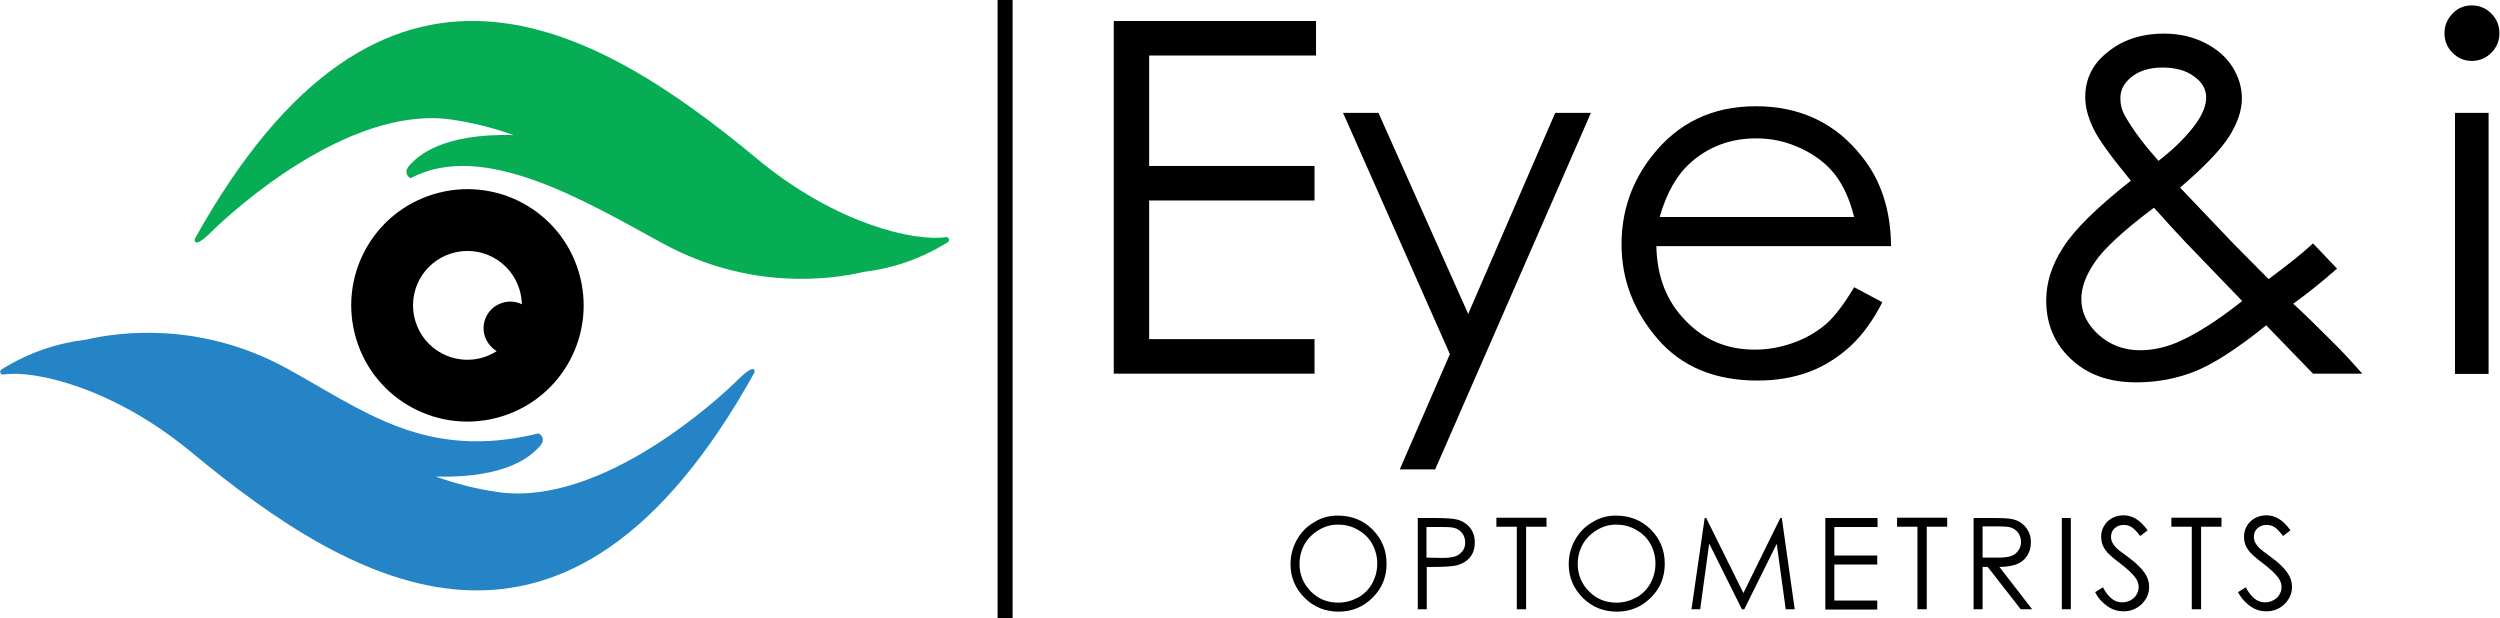 <?xml version="1.0" encoding="utf-8"?>
<!-- Generator: Adobe Illustrator 23.0.1, SVG Export Plug-In . SVG Version: 6.00 Build 0)  -->
<svg version="1.1" id="Layer_1" xmlns="http://www.w3.org/2000/svg" xmlns:xlink="http://www.w3.org/1999/xlink" x="0px" y="0px"
	 viewBox="0 0 833 206" style="enable-background:new 0 0 833 206;" xml:space="preserve">
<style type="text/css">
	.st0{fill:#2484C6;}
	.st1{fill:#07AD54;}
</style>
<g id="Layer_7">
</g>
<g id="Layer_6">
	<path class="st0" d="M245.9,126.5c-6.3,6.3-45.3,42.2-79.7,37.5c-7.2-1-14.3-2.8-21-5.2c24,0.6,31.8-7.1,34.3-9.7
		c3.1-3.1,0-4.7,0-4.7c-38,9.3-58.5-7.8-84.4-21.9c-28.7-15.5-55.5-11.9-66.6-9.3c-9.2,1.1-18.7,4.1-28,9.9
		c-0.8,0.5-0.4,1.8,0.6,1.7c10.2-1.6,36.5,4.2,62.7,25.9c54.7,45.3,125.1,86,187.6-26.6C251.4,124.2,252.2,120.3,245.9,126.5z"/>
</g>
<g id="Layer_5">
	<path class="st1" d="M70.4,77.3c6.3-6.3,45.3-42.2,79.7-37.5c7.2,1,14.3,2.8,21,5.2c-24-0.6-31.8,7.1-34.3,9.7
		c-3.1,3.1,0,4.7,0,4.7c24.2-13,58.5,7.8,84.4,21.9c28.7,15.5,55.5,11.9,66.6,9.3c9.2-1.1,18.7-4.1,28-9.9c0.8-0.5,0.4-1.8-0.6-1.7
		c-10.2,1.6-36.5-4.2-62.7-25.9C197.8,7.7,127.5-33,64.9,79.6C64.9,79.6,64.1,83.5,70.4,77.3z"/>
</g>
<g id="Layer_4">
	<rect x="332.4" y="-0.4" width="5" height="211"/>
</g>
<g id="Layer_3">
	<g>
		<g>
			<path d="M371.1,7h67.4v11.5h-55.6v36.8h55.1v11.5h-55.1v46.2h55.1v11.5h-66.9V7z"/>
			<path d="M447.5,37.6h11.8l29.9,67l29-67h11.9l-51.9,118.8h-11.8l16.7-38.4L447.5,37.6z"/>
			<path d="M617.8,95.7l9.4,5c-3.1,6.1-6.7,11-10.7,14.7c-4.1,3.7-8.6,6.6-13.7,8.5c-5.1,1.9-10.8,2.9-17.2,2.9
				c-14.2,0-25.3-4.6-33.3-13.9c-8-9.3-12-19.8-12-31.5c0-11,3.4-20.9,10.2-29.5c8.6-11,20.1-16.5,34.5-16.5
				c14.8,0,26.7,5.6,35.5,16.9c6.3,7.9,9.5,17.8,9.6,29.7h-78.2c0.2,10.1,3.4,18.4,9.7,24.8c6.2,6.5,13.9,9.7,23.1,9.7
				c4.4,0,8.7-0.8,12.9-2.3c4.2-1.5,7.7-3.6,10.7-6.1C611.3,105.5,614.4,101.4,617.8,95.7z M617.8,72.3c-1.5-6-3.7-10.7-6.5-14.3
				c-2.9-3.6-6.6-6.4-11.3-8.6c-4.7-2.2-9.6-3.3-14.8-3.3c-8.5,0-15.9,2.7-22,8.2c-4.5,4-7.9,10-10.2,18H617.8z"/>
			<path d="M770.7,81.1l8,8.4c-5.1,4.5-10,8.4-14.6,11.7c3.2,2.9,7.4,7,12.5,12.1c4.1,4,7.5,7.8,10.5,11.2h-16.4l-15.6-16.1
				c-9.8,7.9-17.8,13-23.9,15.4c-6.1,2.4-12.6,3.6-19.4,3.6c-9.1,0-16.3-2.6-21.8-7.8c-5.5-5.2-8.2-11.7-8.2-19.5
				c0-5.9,1.8-11.7,5.6-17.6c3.7-5.9,11.2-13.3,22.6-22.3c-6.4-7.8-10.6-13.5-12.4-17.2c-1.8-3.7-2.8-7.2-2.8-10.6
				c0-5.9,2.3-10.7,6.8-14.5c5.2-4.5,11.7-6.7,19.5-6.7c4.9,0,9.4,1,13.4,3c4,2,7.1,4.6,9.3,8c2.1,3.3,3.2,6.9,3.2,10.6
				c0,3.9-1.4,8.1-4.2,12.6c-2.8,4.4-8.2,10.1-16.4,17.1l17.8,18.7L755.9,93C762.2,88.3,767.2,84.4,770.7,81.1z M717.7,69.2
				c-10,7.5-16.5,13.5-19.6,18c-3.1,4.5-4.6,8.6-4.6,12.4c0,4.5,1.9,8.4,5.7,11.9c3.8,3.4,8.4,5.2,13.9,5.2c4.2,0,8.2-0.9,12.3-2.6
				c6.3-2.7,13.5-7.3,21.7-13.8L728.5,81C725.3,77.6,721.7,73.7,717.7,69.2z M719.2,53.6c5.7-4.4,10-8.8,12.9-13c2-3,3-5.7,3-8.1
				c0-2.7-1.3-5.1-4-7c-2.6-2-6.2-3-10.5-3c-4.2,0-7.6,1-10.2,3c-2.6,2-3.9,4.4-3.9,7.2c0,2.1,0.5,4.1,1.6,6
				C710.7,43.3,714.4,48.2,719.2,53.6z"/>
			<path d="M823.6,1.8c2.5,0,4.7,0.9,6.5,2.7c1.8,1.8,2.7,4,2.7,6.6c0,2.5-0.9,4.7-2.7,6.5c-1.8,1.8-4,2.7-6.5,2.7
				c-2.5,0-4.6-0.9-6.4-2.7c-1.8-1.8-2.7-4-2.7-6.5c0-2.6,0.9-4.7,2.7-6.6C818.9,2.7,821.1,1.8,823.6,1.8z M818,37.6h11.2v87H818
				V37.6z"/>
		</g>
		<g>
			<g>
				<path d="M445.7,171.8c4.6,0,8.5,1.5,11.6,4.6c3.1,3.1,4.7,6.9,4.7,11.4c0,4.5-1.5,8.2-4.6,11.3c-3.1,3.1-6.9,4.7-11.3,4.7
					c-4.5,0-8.3-1.5-11.4-4.6c-3.1-3.1-4.7-6.8-4.7-11.2c0-2.9,0.7-5.6,2.1-8.1c1.4-2.5,3.3-4.5,5.8-5.9
					C440.2,172.5,442.9,171.8,445.7,171.8z M445.8,174.8c-2.3,0-4.4,0.6-6.4,1.8c-2,1.2-3.6,2.8-4.7,4.7c-1.1,2-1.7,4.2-1.7,6.6
					c0,3.6,1.3,6.7,3.8,9.2c2.5,2.5,5.5,3.7,9.1,3.7c2.4,0,4.5-0.6,6.6-1.7c2-1.1,3.6-2.7,4.7-4.7c1.1-2,1.7-4.2,1.7-6.6
					c0-2.4-0.6-4.6-1.7-6.6c-1.1-2-2.7-3.5-4.8-4.7C450.3,175.3,448.1,174.8,445.8,174.8z"/>
				<path d="M472.3,172.6h6.1c3.5,0,5.8,0.2,7,0.5c1.7,0.4,3.2,1.3,4.3,2.6c1.1,1.3,1.7,3,1.7,5c0,2-0.5,3.7-1.6,5
					c-1.1,1.3-2.6,2.2-4.5,2.7c-1.4,0.3-4,0.5-7.7,0.5h-2.2V203h-3V172.6z M475.3,175.5v10.3l5.2,0.1c2.1,0,3.6-0.2,4.6-0.6
					c1-0.4,1.7-1,2.3-1.8c0.6-0.8,0.8-1.8,0.8-2.8c0-1-0.3-2-0.8-2.8c-0.6-0.8-1.3-1.4-2.2-1.8c-0.9-0.4-2.4-0.5-4.4-0.5H475.3z"/>
				<path d="M498.6,175.5v-3h16.7v3h-6.8V203h-3.1v-27.5H498.6z"/>
				<path d="M538.4,171.8c4.6,0,8.5,1.5,11.6,4.6c3.1,3.1,4.7,6.9,4.7,11.4c0,4.5-1.5,8.2-4.6,11.3c-3.1,3.1-6.9,4.7-11.3,4.7
					c-4.5,0-8.3-1.5-11.4-4.6c-3.1-3.1-4.7-6.8-4.7-11.2c0-2.9,0.7-5.6,2.1-8.1c1.4-2.5,3.3-4.5,5.8-5.9
					C532.9,172.5,535.6,171.8,538.4,171.8z M538.5,174.8c-2.3,0-4.4,0.6-6.4,1.8c-2,1.2-3.6,2.8-4.7,4.7c-1.1,2-1.7,4.2-1.7,6.6
					c0,3.6,1.3,6.7,3.8,9.2c2.5,2.5,5.5,3.7,9.1,3.7c2.4,0,4.5-0.6,6.6-1.7c2-1.1,3.6-2.7,4.7-4.7c1.1-2,1.7-4.2,1.7-6.6
					c0-2.4-0.6-4.6-1.7-6.6c-1.1-2-2.7-3.5-4.8-4.7C543,175.3,540.8,174.8,538.5,174.8z"/>
				<path d="M563.6,203l4.4-30.4h0.5l12.4,25l12.3-25h0.5L598,203h-3l-3-21.8L581.2,203h-0.8l-10.9-21.9l-3,21.9H563.6z"/>
				<path d="M608.2,172.6h17.4v3h-14.4v9.5h14.3v3h-14.3v12h14.3v3h-17.3V172.6z"/>
				<path d="M632.1,175.5v-3h16.7v3H642V203h-3.1v-27.5H632.1z"/>
				<path d="M657.6,172.6h6.1c3.4,0,5.7,0.1,6.9,0.4c1.8,0.4,3.3,1.3,4.4,2.7c1.1,1.4,1.7,3,1.7,5c0,1.7-0.4,3.1-1.2,4.4
					c-0.8,1.3-1.9,2.2-3.3,2.8c-1.4,0.6-3.5,1-6,1l10.9,14.1h-3.8l-11-14.1h-1.7V203h-3V172.6z M660.6,175.5v10.3l5.2,0
					c2,0,3.5-0.2,4.5-0.6c1-0.4,1.7-1,2.3-1.9s0.8-1.8,0.8-2.8c0-1-0.3-1.9-0.8-2.8c-0.6-0.8-1.3-1.4-2.2-1.8
					c-0.9-0.4-2.4-0.5-4.5-0.5H660.6z"/>
				<path d="M687,172.6h3V203h-3V172.6z"/>
				<path d="M698.1,197.3l2.6-1.6c1.8,3.4,3.9,5,6.3,5c1,0,2-0.2,2.9-0.7c0.9-0.5,1.6-1.1,2-1.9c0.5-0.8,0.7-1.6,0.7-2.5
					c0-1-0.3-2-1-3c-1-1.4-2.7-3-5.2-4.9c-2.5-1.9-4.1-3.3-4.7-4.2c-1.1-1.4-1.6-3-1.6-4.7c0-1.3,0.3-2.5,1-3.6
					c0.6-1.1,1.5-1.9,2.7-2.6c1.2-0.6,2.4-0.9,3.8-0.9c1.4,0,2.8,0.4,4,1.1c1.2,0.7,2.6,2,4,3.9l-2.5,1.9c-1.1-1.5-2.1-2.5-2.9-3
					c-0.8-0.5-1.7-0.7-2.6-0.7c-1.2,0-2.2,0.4-3,1.1c-0.8,0.7-1.2,1.7-1.2,2.8c0,0.7,0.1,1.3,0.4,1.9c0.3,0.6,0.8,1.3,1.5,2
					c0.4,0.4,1.7,1.4,3.9,3c2.6,1.9,4.4,3.7,5.4,5.2c1,1.5,1.5,3,1.5,4.6c0,2.2-0.8,4.1-2.5,5.8c-1.7,1.6-3.7,2.4-6.1,2.4
					c-1.8,0-3.5-0.5-5-1.5S699.3,199.7,698.1,197.3z"/>
				<path d="M723.5,175.5v-3h16.7v3h-6.8V203h-3.1v-27.5H723.5z"/>
				<path d="M745.7,197.3l2.6-1.6c1.8,3.4,3.9,5,6.3,5c1,0,2-0.2,2.9-0.7c0.9-0.5,1.6-1.1,2-1.9c0.5-0.8,0.7-1.6,0.7-2.5
					c0-1-0.3-2-1-3c-1-1.4-2.7-3-5.2-4.9c-2.5-1.9-4.1-3.3-4.7-4.2c-1.1-1.4-1.6-3-1.6-4.7c0-1.3,0.3-2.5,1-3.6
					c0.6-1.1,1.5-1.9,2.7-2.6c1.2-0.6,2.4-0.9,3.8-0.9c1.4,0,2.8,0.4,4,1.1c1.2,0.7,2.6,2,4,3.9l-2.5,1.9c-1.1-1.5-2.1-2.5-2.9-3
					c-0.8-0.5-1.7-0.7-2.6-0.7c-1.2,0-2.2,0.4-3,1.1c-0.8,0.7-1.2,1.7-1.2,2.8c0,0.7,0.1,1.3,0.4,1.9c0.3,0.6,0.8,1.3,1.5,2
					c0.4,0.4,1.7,1.4,3.9,3c2.6,1.9,4.4,3.7,5.4,5.2c1,1.5,1.5,3,1.5,4.6c0,2.2-0.8,4.1-2.5,5.8c-1.7,1.6-3.7,2.4-6.1,2.4
					c-1.8,0-3.5-0.5-5-1.5S747,199.7,745.7,197.3z"/>
			</g>
		</g>
	</g>
</g>
<g id="Layer_2">
	<path d="M192.8,90.5c-6.2-20.5-27.8-32-48.3-25.8c-20.5,6.2-32,27.8-25.8,48.3c6.2,20.5,27.8,32,48.3,25.8
		C187.5,132.6,199,111,192.8,90.5z M167.4,100.9c-4.7,1.4-7.3,6.4-5.9,11c0.7,2.2,2.2,4,4,5.1c-1.4,0.9-2.9,1.6-4.5,2.1
		c-9.6,2.9-19.7-2.5-22.6-12.1c-2.9-9.6,2.5-19.7,12.1-22.6c9.6-2.9,19.7,2.5,22.6,12.1c0.5,1.6,0.7,3.3,0.8,4.9
		C171.9,100.4,169.6,100.2,167.4,100.9z"/>
</g>
</svg>
